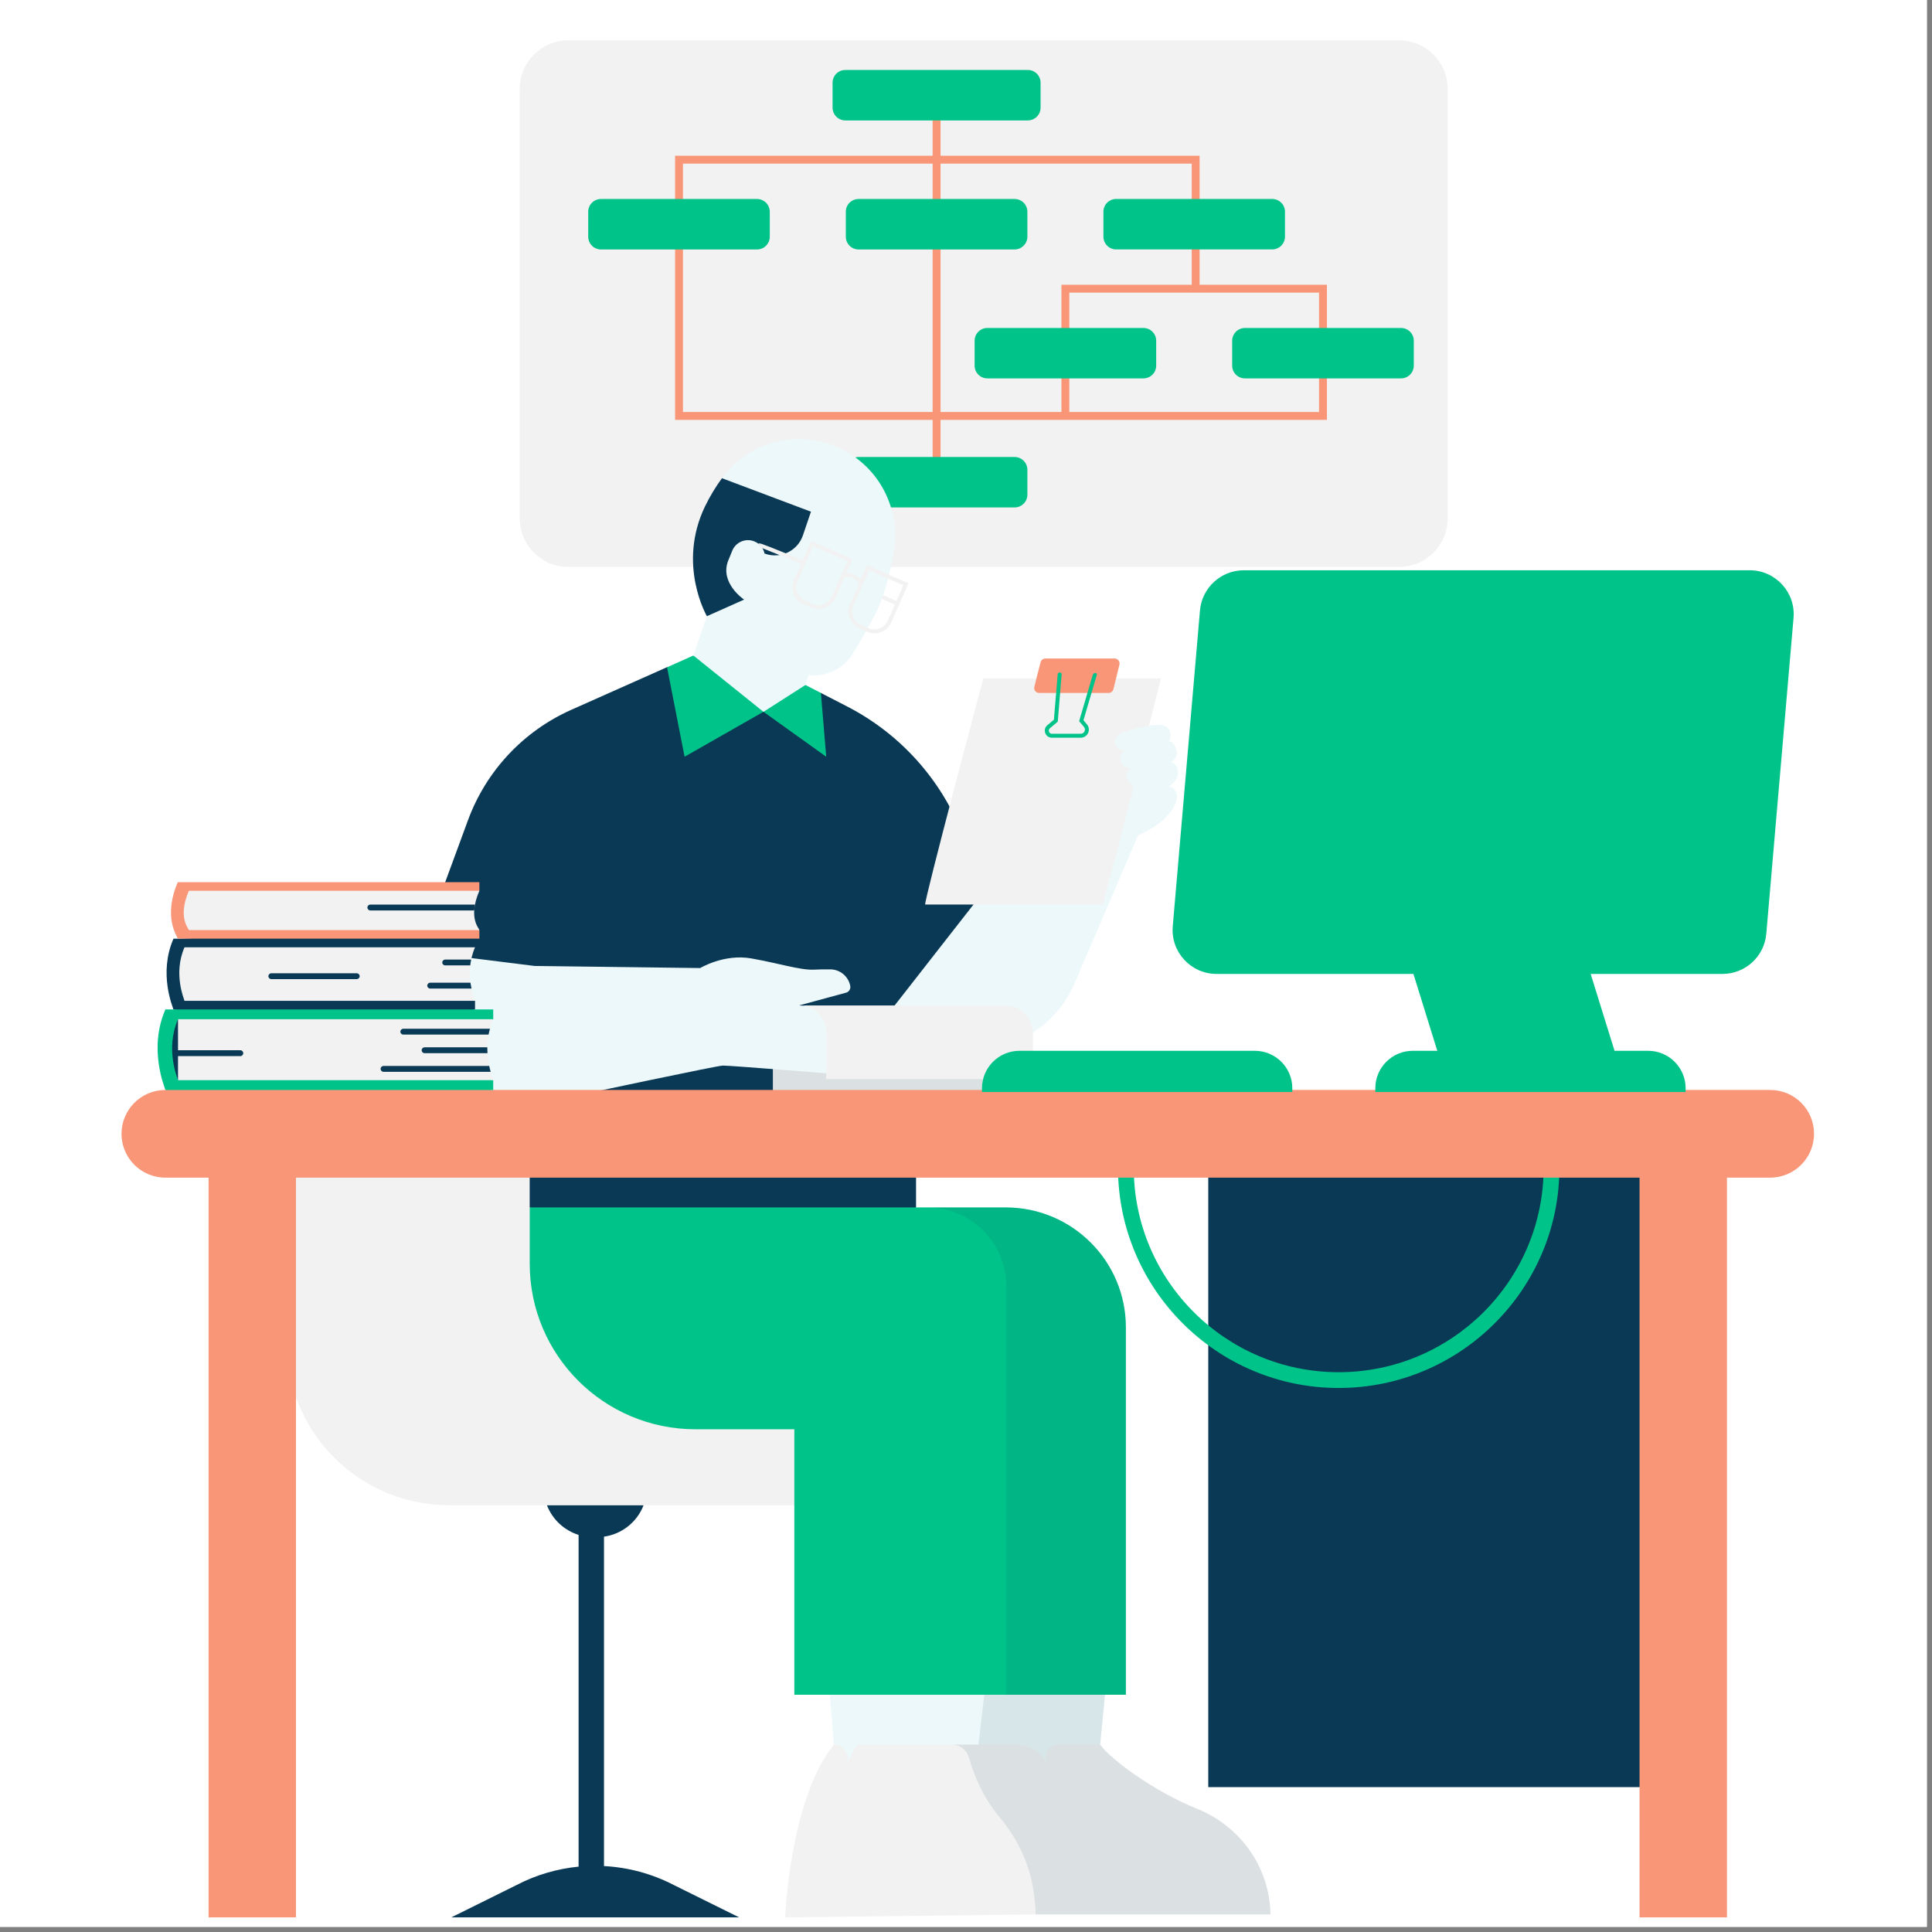 <?xml version="1.0" encoding="UTF-8"?>
<svg xmlns="http://www.w3.org/2000/svg" xmlns:xlink="http://www.w3.org/1999/xlink" width="250" zoomAndPan="magnify" viewBox="0 0 187.5 187.5" height="250" preserveAspectRatio="xMidYMid meet" version="1.0">
  <rect x="0" y="0" width="187.5" height="187.5" fill="#808080" stroke="none"/>
  <defs>
    <filter x="0%" y="0%" width="100%" height="100%" id="e8804e5c5f">
      <feColorMatrix values="0 0 0 0 1 0 0 0 0 1 0 0 0 0 1 0 0 0 1 0" color-interpolation-filters="sRGB"></feColorMatrix>
    </filter>
    <clipPath id="cd8b195f69">
      <path d="M 0 0 L 187 0 L 187 187 L 0 187 Z M 0 0 " clip-rule="nonzero"></path>
    </clipPath>
    <clipPath id="74a5455830">
      <path d="M 50 3.871 L 141 3.871 L 141 110 L 50 110 Z M 50 3.871 " clip-rule="nonzero"></path>
    </clipPath>
    <mask id="ee44478e5e">
      <g filter="url(#e8804e5c5f)">
        <rect x="-18.75" width="225" fill="#000000" y="-18.75" height="225" fill-opacity="0.098"></rect>
      </g>
    </mask>
    <clipPath id="0bf95f2b0c">
      <path d="M 1 0.488 L 21.746 0.488 L 21.746 9 L 1 9 Z M 1 0.488 " clip-rule="nonzero"></path>
    </clipPath>
    <clipPath id="dd9b206dd3">
      <rect x="0" width="22" y="0" height="10"></rect>
    </clipPath>
    <clipPath id="f2c7f8274f">
      <path d="M 76 97 L 124 97 L 124 186.121 L 76 186.121 Z M 76 97 " clip-rule="nonzero"></path>
    </clipPath>
    <clipPath id="296aa2fe7a">
      <path d="M 91 161 L 124 161 L 124 186.121 L 91 186.121 Z M 91 161 " clip-rule="nonzero"></path>
    </clipPath>
    <mask id="6e90bce629">
      <g filter="url(#e8804e5c5f)">
        <rect x="-18.75" width="225" fill="#000000" y="-18.75" height="225" fill-opacity="0.098"></rect>
      </g>
    </mask>
    <clipPath id="e9784e6806">
      <path d="M 1 0.57 L 32.512 0.57 L 32.512 25 L 1 25 Z M 1 0.57 " clip-rule="nonzero"></path>
    </clipPath>
    <clipPath id="e00ee01ebc">
      <rect x="0" width="33" y="0" height="26"></rect>
    </clipPath>
    <mask id="808f27b4ee">
      <g filter="url(#e8804e5c5f)">
        <rect x="-18.75" width="225" fill="#000000" y="-18.75" height="225" fill-opacity="0.098"></rect>
      </g>
    </mask>
    <clipPath id="ec33ed8a39">
      <path d="M 0.762 1 L 20.629 1 L 20.629 48.68 L 0.762 48.68 Z M 0.762 1 " clip-rule="nonzero"></path>
    </clipPath>
    <clipPath id="31c3957938">
      <rect x="0" width="21" y="0" height="49"></rect>
    </clipPath>
    <clipPath id="f830adc5ff">
      <path d="M 11.793 85 L 176.043 85 L 176.043 186.121 L 11.793 186.121 Z M 11.793 85 " clip-rule="nonzero"></path>
    </clipPath>
    <clipPath id="cc443fb79b">
      <path d="M 16 87 L 72 87 L 72 186.121 L 16 186.121 Z M 16 87 " clip-rule="nonzero"></path>
    </clipPath>
  </defs>
  <g clip-path="url(#cd8b195f69)">
    <path fill="#ffffff" d="M 0 0 L 187.5 0 L 187.5 187.5 L 0 187.5 Z M 0 0 " fill-opacity="1" fill-rule="nonzero"></path>
    <path fill="#ffffff" d="M 0 0 L 187.5 0 L 187.5 187.5 L 0 187.5 Z M 0 0 " fill-opacity="1" fill-rule="nonzero"></path>
  </g>
  <path fill="#f2f2f2" d="M 98.848 143.402 C 98.848 144.879 97.648 146.078 96.168 146.078 L 62.406 146.078 L 58.945 148.402 L 53.078 146.078 L 43.727 146.078 C 37.176 146.141 31.277 142.145 28.898 136.055 L 17.457 106.707 C 15.738 102.301 18.969 97.539 23.703 97.496 L 50.652 97.25 C 56.352 97.199 61.492 100.664 63.57 105.965 L 73.77 131.969 C 75.844 137.258 80.949 140.734 86.633 140.734 L 96.168 140.734 C 97.645 140.73 98.848 141.926 98.848 143.402 Z M 98.848 143.402 " fill-opacity="1" fill-rule="nonzero"></path>
  <path fill="#0a3956" d="M 161.844 173.438 L 117.262 173.438 L 117.262 110.035 L 161.84 110.035 L 161.84 173.438 Z M 96.418 88.703 L 93.422 81.004 C 91.336 75.637 87.355 71.215 82.23 68.57 L 79.668 67.25 L 77.984 67.43 L 67.648 64.598 L 64.734 64.75 L 55.434 68.891 C 50.789 70.961 47.18 74.82 45.422 79.59 L 40.727 92.352 C 42.129 95.832 45.824 98.238 49.535 98.824 C 51.031 99.055 52.719 99.039 53.812 100.094 C 54.922 101.164 54.949 102.914 55.582 104.324 C 56.574 106.535 58.988 107.738 61.328 108.383 C 66.191 109.723 71.406 109.383 76.285 108.09 C 78.039 107.629 79.828 107.039 81.625 107.277 C 82.457 107.391 83.27 107.68 84.105 107.719 C 85.594 107.789 86.996 107.066 88.312 106.367 C 91.039 104.918 93.77 103.473 96.492 102.02 C 96.988 101.758 97.508 101.477 97.816 101.008 C 98.16 100.5 98.199 99.852 98.207 99.238 C 98.262 95.973 97.691 91.719 96.418 88.703 Z M 96.418 88.703 " fill-opacity="1" fill-rule="nonzero"></path>
  <path fill="#edf8fa" d="M 107.711 70.105 C 108.285 69.832 110.457 70.586 111.512 70.426 C 112.074 70.34 112.598 70.32 112.945 70.418 C 113.996 70.812 113.473 71.957 113.473 71.957 C 113.977 71.887 114.762 73.441 113.617 73.957 C 114.164 73.973 115.008 75.383 113.391 76.336 C 113.996 76.34 114.961 77.328 113.312 79.133 C 112.387 80.27 110.453 81.07 110.453 81.07 L 104.27 95.469 C 102.258 100.16 97.172 102.738 92.191 101.59 L 84.984 99.934 L 98.355 82.82 Z M 107.711 70.105 " fill-opacity="1" fill-rule="nonzero"></path>
  <g clip-path="url(#74a5455830)">
    <path fill="#f2f2f2" d="M 135.77 55.023 L 55.168 55.023 C 52.555 55.023 50.441 52.91 50.441 50.305 L 50.441 8.633 C 50.441 6.023 52.555 3.91 55.168 3.91 L 135.77 3.91 C 138.379 3.91 140.496 6.023 140.496 8.633 L 140.496 50.301 C 140.496 52.906 138.379 55.023 135.77 55.023 Z M 95.375 101.738 L 75.008 101.738 L 75.008 109.828 L 95.375 109.828 Z M 109.828 74.539 C 108.629 74.641 108.418 73.09 109.281 72.77 C 108.855 72.91 108.391 72.684 108.242 72.258 C 108.102 71.863 108.285 71.43 108.66 71.25 C 109.234 70.977 110.453 70.586 111.512 70.426 C 112.176 67.773 112.664 65.844 112.664 65.844 L 95.426 65.844 C 95.426 65.844 89.641 87.551 89.789 87.785 L 107.031 87.785 C 107.09 87.434 108.898 80.855 110.047 76.25 C 109.344 76.023 108.996 74.832 109.828 74.539 Z M 109.828 74.539 " fill-opacity="1" fill-rule="nonzero"></path>
  </g>
  <g mask="url(#ee44478e5e)">
    <g transform="matrix(1, 0, 0, 1, 74, 101)">
      <g clip-path="url(#dd9b206dd3)">
        <g clip-path="url(#0bf95f2b0c)">
          <path fill="#0a3956" d="M 1.008 0.738 L 21.375 0.738 L 21.375 8.828 L 1.008 8.828 Z M 1.008 0.738 " fill-opacity="1" fill-rule="nonzero"></path>
        </g>
      </g>
    </g>
  </g>
  <path fill="#f89677" d="M 116.422 27.637 L 116.422 15.117 L 91.281 15.117 L 91.281 10.789 L 90.512 10.789 L 90.512 15.113 L 65.516 15.113 L 65.516 40.75 L 90.512 40.75 L 90.512 46.371 L 91.281 46.371 L 91.281 40.75 L 128.777 40.75 L 128.777 27.633 L 116.422 27.633 Z M 66.281 39.984 L 66.281 15.879 L 90.512 15.879 L 90.512 39.984 Z M 103.012 39.984 L 91.281 39.984 L 91.281 15.879 L 115.656 15.879 L 115.656 27.633 L 103.012 27.633 Z M 128.012 39.984 L 103.777 39.984 L 103.777 28.398 L 128.012 28.398 Z M 108.641 64.504 C 108.473 65.195 108.199 66.312 108.055 66.887 C 108 67.098 107.809 67.25 107.586 67.25 L 100.848 67.25 C 100.535 67.25 100.305 66.957 100.383 66.656 C 100.551 65.961 100.84 64.844 100.988 64.273 C 101.043 64.062 101.23 63.91 101.453 63.91 L 108.18 63.91 C 108.484 63.914 108.715 64.203 108.641 64.504 Z M 108.641 64.504 " fill-opacity="1" fill-rule="nonzero"></path>
  <path fill="#00c389" d="M 64.738 64.758 L 67.297 63.617 L 78.168 66.477 L 79.668 67.25 C 79.922 70.262 80.184 73.441 80.184 73.441 L 74.094 69.078 L 66.438 73.441 Z M 98.469 44.352 L 83.324 44.352 C 82.641 44.352 82.086 44.902 82.086 45.59 L 82.086 48.008 C 82.086 48.691 82.641 49.246 83.324 49.246 L 98.469 49.246 C 99.152 49.246 99.707 48.691 99.707 48.008 L 99.707 45.59 C 99.707 44.902 99.148 44.352 98.469 44.352 Z M 98.469 44.352 " fill-opacity="1" fill-rule="nonzero"></path>
  <path fill="#edf8fa" d="M 80.93 169.316 L 80.336 162.199 C 80.336 162.199 107.434 161.715 107.434 162.199 C 107.434 162.684 106.766 169.316 106.766 169.316 L 92.91 177.699 C 92.91 177.699 83.629 178.582 82.273 175.438 C 80.926 172.289 80.93 169.316 80.93 169.316 Z M 39.375 98.301 C 38.535 104.086 43.77 108.922 49.496 107.699 C 58.371 105.805 69.648 103.414 70.156 103.414 C 70.996 103.414 81.238 104.25 81.238 104.25 L 82.531 99.316 C 82.531 99.316 80.695 97.746 77.559 97.574 L 82.105 96.34 C 82.395 96.262 82.574 95.973 82.516 95.676 C 82.332 94.75 81.527 94.082 80.582 94.078 C 80.035 94.074 79.441 94.078 78.957 94.105 C 77.695 94.164 75.574 93.488 72.926 93.016 C 70.277 92.543 67.953 93.949 67.953 93.949 L 51.883 93.746 L 40.73 92.352 C 40.105 94.223 39.668 96.277 39.375 98.301 Z M 81.668 43.586 C 77.656 41.613 72.77 42.734 70.117 46.336 C 69.5 47.172 69.566 48.855 69.141 49.93 C 67.289 54.602 68.602 59.801 68.602 59.801 L 67.293 63.617 L 74.094 69.082 L 78.164 66.48 L 78.492 65.508 C 80.141 65.711 81.801 64.957 82.715 63.5 C 83.539 62.18 84.48 60.582 85.227 59.039 C 86.031 57.086 86.504 55.113 86.766 53.316 C 87.359 49.309 85.312 45.375 81.668 43.586 Z M 81.668 43.586 " fill-opacity="1" fill-rule="nonzero"></path>
  <g clip-path="url(#f2c7f8274f)">
    <path fill="#f2f2f2" d="M 123.293 185.793 L 100.504 185.793 L 76.195 186.082 C 76.195 186.082 76.672 174.504 80.93 169.316 C 81.828 169.316 82.473 170.176 82.223 171.035 L 83.18 169.316 L 98.594 169.316 C 99.793 169.316 100.91 169.93 101.551 170.945 C 101.23 170.164 101.809 169.316 102.648 169.316 L 106.766 169.316 C 107.805 170.762 112.012 173.867 116.18 175.543 C 119.57 176.902 122.145 179.816 122.992 183.363 C 123.18 184.16 123.293 184.977 123.293 185.793 Z M 97.625 97.578 L 77.559 97.578 C 79.008 97.578 80.18 98.75 80.18 100.195 L 80.18 104.727 L 100.246 104.727 L 100.246 100.195 C 100.242 98.75 99.074 97.578 97.625 97.578 Z M 97.625 97.578 " fill-opacity="1" fill-rule="nonzero"></path>
  </g>
  <g clip-path="url(#296aa2fe7a)">
    <g mask="url(#6e90bce629)">
      <g transform="matrix(1, 0, 0, 1, 91, 161)">
        <g clip-path="url(#e00ee01ebc)">
          <g clip-path="url(#e9784e6806)">
            <path fill="#0a3956" d="M 31.992 22.363 C 31.145 18.816 28.57 15.902 25.18 14.543 C 21.012 12.867 16.805 9.762 15.766 8.316 C 15.766 8.316 16.434 1.684 16.434 1.199 C 16.434 0.98 10.887 0.961 4.812 1.004 C 4.812 1.004 4.387 4.723 3.961 8.316 L 1.371 8.316 C 2.141 8.316 2.824 8.82 3.031 9.566 C 3.426 10.961 4.273 13.285 5.945 15.277 C 7.637 17.297 8.844 19.688 9.266 22.285 C 9.406 23.16 9.508 24.031 9.508 24.789 L 32.297 24.789 C 32.293 23.977 32.18 23.16 31.992 22.363 Z M 31.992 22.363 " fill-opacity="1" fill-rule="nonzero"></path>
          </g>
        </g>
      </g>
    </g>
  </g>
  <path fill="#00c389" d="M 81.434 110.961 L 88.902 117.18 L 97.609 117.18 C 104.047 117.18 109.266 122.387 109.266 128.82 L 109.266 164.473 L 77.09 164.473 L 77.09 138.711 L 67.5 138.711 C 58.613 138.711 51.41 131.516 51.41 122.645 L 51.41 117.18 Z M 151.34 113.312 L 151.34 104.02 L 149.809 104.02 L 149.809 113.312 C 149.809 124.266 140.887 133.172 129.918 133.172 C 118.953 133.172 110.031 124.262 110.031 113.312 L 110.031 104.02 L 108.5 104.02 L 108.5 113.312 C 108.5 125.105 118.109 134.703 129.918 134.703 C 141.73 134.703 151.34 125.105 151.34 113.312 Z M 151.34 113.312 " fill-opacity="1" fill-rule="nonzero"></path>
  <g mask="url(#808f27b4ee)">
    <g transform="matrix(1, 0, 0, 1, 89, 116)">
      <g clip-path="url(#31c3957938)">
        <g clip-path="url(#ec33ed8a39)">
          <path fill="#0a3956" d="M 0.996 1.18 L 8.609 1.18 C 15.047 1.18 20.266 6.391 20.266 12.82 L 20.266 48.477 L 8.664 48.477 L 8.664 8.836 C 8.66 4.605 5.23 1.18 0.996 1.18 Z M 0.996 1.18 " fill-opacity="1" fill-rule="nonzero"></path>
        </g>
      </g>
    </g>
  </g>
  <path fill="#0a3956" d="M 88.902 117.18 L 51.406 117.18 L 51.406 110.035 L 88.902 110.035 Z M 16.832 97.965 L 34.688 100.695 L 46.102 97.965 L 46.102 97.133 L 40 94.969 L 46.102 91.934 L 46.102 91.098 L 43.461 90.305 L 17.258 91.098 L 16.836 91.098 C 15.355 94.492 16.785 97.758 16.832 97.965 Z M 70.066 46.41 C 69.469 47.227 68.906 48.141 68.418 49.152 C 65.695 54.812 68.605 59.801 68.605 59.801 L 72.215 58.191 C 72.215 58.191 69.816 56.59 70.672 54.41 L 71.066 53.445 C 71.398 52.629 72.324 52.219 73.152 52.52 C 73.707 52.719 74.086 53.184 74.199 53.719 C 75.719 54.285 77.406 53.484 77.926 51.949 L 78.703 49.66 Z M 70.066 46.41 " fill-opacity="1" fill-rule="nonzero"></path>
  <g clip-path="url(#f830adc5ff)">
    <path fill="#f89677" d="M 17.258 85.613 L 46.523 85.613 L 46.523 86.449 L 43.203 88.836 L 46.523 90.262 L 46.523 91.094 L 17.258 91.094 C 17.215 90.891 15.781 89.012 17.258 85.613 Z M 171.801 105.781 L 47.867 105.781 L 23.379 104.016 L 16.051 105.781 C 13.699 105.781 11.793 107.688 11.793 110.035 C 11.793 112.387 13.699 114.289 16.051 114.289 L 20.242 114.289 L 20.242 186.082 L 28.723 186.082 L 28.723 114.289 L 159.117 114.289 L 159.117 186.082 L 167.602 186.082 L 167.602 114.289 L 171.793 114.289 C 174.145 114.289 176.051 112.383 176.051 110.035 C 176.059 107.688 174.148 105.781 171.801 105.781 Z M 171.801 105.781 " fill-opacity="1" fill-rule="nonzero"></path>
  </g>
  <path fill="#00c389" d="M 16.051 97.965 L 47.867 97.965 L 47.867 98.918 L 40.922 102.371 L 47.867 104.836 L 47.867 105.785 L 16.051 105.785 C 16.004 105.547 14.371 101.828 16.051 97.965 Z M 106.051 65.5 L 104.73 69.988 L 105.199 70.547 C 105.305 70.668 105.32 70.832 105.254 70.98 C 105.184 71.125 105.043 71.211 104.883 71.211 L 102.09 71.211 C 101.934 71.211 101.84 71.109 101.805 71.012 C 101.77 70.918 101.777 70.777 101.895 70.676 L 102.656 70.035 L 103.031 65.461 C 103.055 65.207 102.648 65.199 102.648 65.461 L 102.281 69.848 L 101.641 70.387 C 101.418 70.574 101.34 70.871 101.441 71.145 C 101.539 71.418 101.793 71.594 102.086 71.594 L 104.879 71.594 C 105.191 71.594 105.465 71.422 105.598 71.141 C 105.727 70.859 105.688 70.535 105.484 70.297 L 105.152 69.898 L 106.445 65.496 C 106.512 65.293 106.156 65.203 106.051 65.5 Z M 121.781 101.98 L 98.941 101.98 C 96.93 101.98 95.301 103.609 95.301 105.617 L 95.301 105.98 L 125.418 105.98 L 125.418 105.617 C 125.422 103.609 123.789 101.98 121.781 101.98 Z M 169.812 55.344 L 120.711 55.344 C 118.496 55.344 116.648 57.039 116.457 59.242 L 113.816 89.891 C 113.602 92.379 115.566 94.52 118.07 94.52 L 137.172 94.52 L 139.488 101.98 L 137.113 101.98 C 135.105 101.98 133.473 103.609 133.473 105.617 L 133.473 105.98 L 163.59 105.98 L 163.59 105.617 C 163.59 103.609 161.961 101.98 159.949 101.98 L 156.691 101.98 L 154.375 94.52 L 167.164 94.52 C 169.379 94.52 171.23 92.824 171.418 90.621 L 174.062 59.973 C 174.277 57.484 172.309 55.344 169.812 55.344 Z M 100.988 10.453 L 100.988 8.027 C 100.988 7.344 100.434 6.789 99.746 6.789 L 82.043 6.789 C 81.355 6.789 80.801 7.344 80.801 8.027 L 80.801 10.449 C 80.801 11.133 81.355 11.688 82.043 11.688 L 99.746 11.688 C 100.434 11.688 100.988 11.133 100.988 10.453 Z M 99.707 22.969 L 99.707 20.551 C 99.707 19.867 99.152 19.312 98.469 19.312 L 83.324 19.312 C 82.641 19.312 82.086 19.867 82.086 20.551 L 82.086 22.969 C 82.086 23.656 82.641 24.211 83.324 24.211 L 98.469 24.211 C 99.148 24.207 99.707 23.652 99.707 22.969 Z M 73.469 19.312 L 58.328 19.312 C 57.641 19.312 57.086 19.867 57.086 20.551 L 57.086 22.969 C 57.086 23.656 57.641 24.211 58.328 24.211 L 73.469 24.211 C 74.152 24.211 74.707 23.656 74.707 22.969 L 74.707 20.551 C 74.703 19.867 74.152 19.312 73.469 19.312 Z M 108.324 24.207 L 123.465 24.207 C 124.152 24.207 124.707 23.652 124.707 22.965 L 124.707 20.547 C 124.707 19.863 124.152 19.309 123.465 19.309 L 108.324 19.309 C 107.641 19.309 107.086 19.863 107.086 20.547 L 107.086 22.965 C 107.086 23.652 107.641 24.207 108.324 24.207 Z M 110.965 36.723 C 111.652 36.723 112.207 36.172 112.207 35.484 L 112.207 33.066 C 112.207 32.383 111.652 31.828 110.965 31.828 L 95.824 31.828 C 95.141 31.828 94.586 32.383 94.586 33.066 L 94.586 35.484 C 94.586 36.172 95.141 36.723 95.824 36.723 Z M 119.582 33.066 L 119.582 35.484 C 119.582 36.172 120.137 36.723 120.824 36.723 L 135.965 36.723 C 136.652 36.723 137.207 36.172 137.207 35.484 L 137.207 33.066 C 137.207 32.383 136.652 31.828 135.965 31.828 L 120.824 31.828 C 120.141 31.832 119.582 32.387 119.582 33.066 Z M 119.582 33.066 " fill-opacity="1" fill-rule="nonzero"></path>
  <path fill="#f2f2f2" d="M 47.867 98.914 C 46.551 101.965 47.898 104.684 47.867 104.832 L 17.277 104.832 C 17.238 104.652 16.707 101.926 17.277 98.914 Z M 46.102 97.129 C 46.129 97 44.945 94.613 46.102 91.934 L 17.906 91.934 C 16.789 94.5 17.875 96.973 17.906 97.129 Z M 46.523 90.266 C 46.551 90.137 45.367 89.133 46.523 86.449 L 18.332 86.449 C 17.219 89.02 18.301 90.105 18.332 90.266 Z M 88.172 56.609 L 86.5 60.395 C 86.203 61.062 85.547 61.465 84.863 61.465 C 84.621 61.465 84.375 61.414 84.145 61.309 L 83.398 60.98 C 82.961 60.789 82.625 60.438 82.453 59.996 C 82.281 59.551 82.293 59.066 82.484 58.629 L 83.352 56.66 C 82.969 55.895 82.199 55.973 81.969 56.016 L 81.07 58.051 C 80.777 58.715 80.121 59.117 79.434 59.117 C 79.191 59.117 78.949 59.07 78.715 58.965 L 77.969 58.637 C 77.07 58.238 76.656 57.184 77.055 56.281 L 77.746 54.707 C 76.109 54.051 73.801 53.125 73.691 53.086 L 73.754 52.906 L 73.586 52.801 C 73.672 52.664 73.672 52.664 75.945 53.574 L 77.898 54.359 L 78.719 52.492 L 82.734 54.262 L 82.141 55.613 C 82.172 55.613 82.199 55.609 82.234 55.609 C 82.238 55.609 82.242 55.609 82.242 55.609 C 82.578 55.609 83.141 55.707 83.531 56.238 L 84.145 54.848 Z M 82.238 54.457 L 78.922 53 L 77.41 56.434 C 77.098 57.141 77.418 57.973 78.129 58.285 L 78.871 58.613 C 79.578 58.926 80.41 58.602 80.727 57.895 L 81.66 55.777 Z M 85.566 58.121 L 85.719 57.773 L 86.996 58.328 L 87.668 56.805 L 84.352 55.344 L 82.836 58.781 C 82.688 59.125 82.676 59.508 82.816 59.855 C 82.949 60.207 83.215 60.48 83.559 60.633 L 84.305 60.961 C 85.012 61.27 85.844 60.949 86.156 60.242 L 86.848 58.68 Z M 85.566 58.121 " fill-opacity="1" fill-rule="nonzero"></path>
  <g clip-path="url(#cc443fb79b)">
    <path fill="#0a3956" d="M 71.738 186.082 L 43.797 186.082 L 50.164 182.926 C 52.055 181.945 54.09 181.359 56.152 181.156 L 56.152 148.961 C 54.77 148.527 53.625 147.484 53.082 146.09 L 62.457 146.09 C 61.816 147.738 60.336 148.891 58.617 149.133 L 58.617 181.102 C 60.941 181.223 63.25 181.832 65.371 182.93 Z M 23.324 101.926 L 17.277 101.926 L 17.277 98.914 C 16.008 101.84 17.238 104.652 17.277 104.832 L 17.277 102.496 L 23.324 102.496 C 23.48 102.496 23.609 102.367 23.609 102.211 C 23.609 102.055 23.48 101.926 23.324 101.926 Z M 46.098 87.789 L 35.941 87.789 C 35.785 87.789 35.656 87.918 35.656 88.074 C 35.656 88.23 35.785 88.359 35.941 88.359 L 46.027 88.359 C 46.039 88.18 46.059 87.996 46.098 87.789 Z M 47.551 99.84 L 39.141 99.84 C 38.984 99.84 38.855 99.965 38.855 100.125 C 38.855 100.281 38.984 100.406 39.141 100.406 L 47.414 100.406 C 47.453 100.223 47.496 100.031 47.551 99.84 Z M 47.477 103.449 L 37.223 103.449 C 37.066 103.449 36.938 103.578 36.938 103.734 C 36.938 103.891 37.066 104.02 37.223 104.02 L 47.621 104.02 C 47.57 103.852 47.523 103.656 47.477 103.449 Z M 40.922 101.926 C 40.922 102.082 41.047 102.211 41.207 102.211 L 47.309 102.211 C 47.297 102.027 47.293 101.84 47.293 101.641 L 41.207 101.641 C 41.047 101.645 40.922 101.77 40.922 101.926 Z M 45.637 93.691 C 45.66 93.508 45.688 93.316 45.73 93.125 L 43.203 93.125 C 43.047 93.125 42.922 93.25 42.922 93.41 C 42.922 93.566 43.047 93.691 43.203 93.691 Z M 41.465 95.656 C 41.465 95.812 41.594 95.941 41.75 95.941 L 45.762 95.941 C 45.723 95.766 45.688 95.574 45.66 95.371 L 41.75 95.371 C 41.594 95.371 41.465 95.5 41.465 95.656 Z M 34.621 94.453 L 26.332 94.453 C 26.176 94.453 26.047 94.582 26.047 94.738 C 26.047 94.895 26.176 95.023 26.332 95.023 L 34.621 95.023 C 34.777 95.023 34.906 94.895 34.906 94.738 C 34.906 94.582 34.777 94.453 34.621 94.453 Z M 34.621 94.453 " fill-opacity="1" fill-rule="nonzero"></path>
  </g>
</svg>
